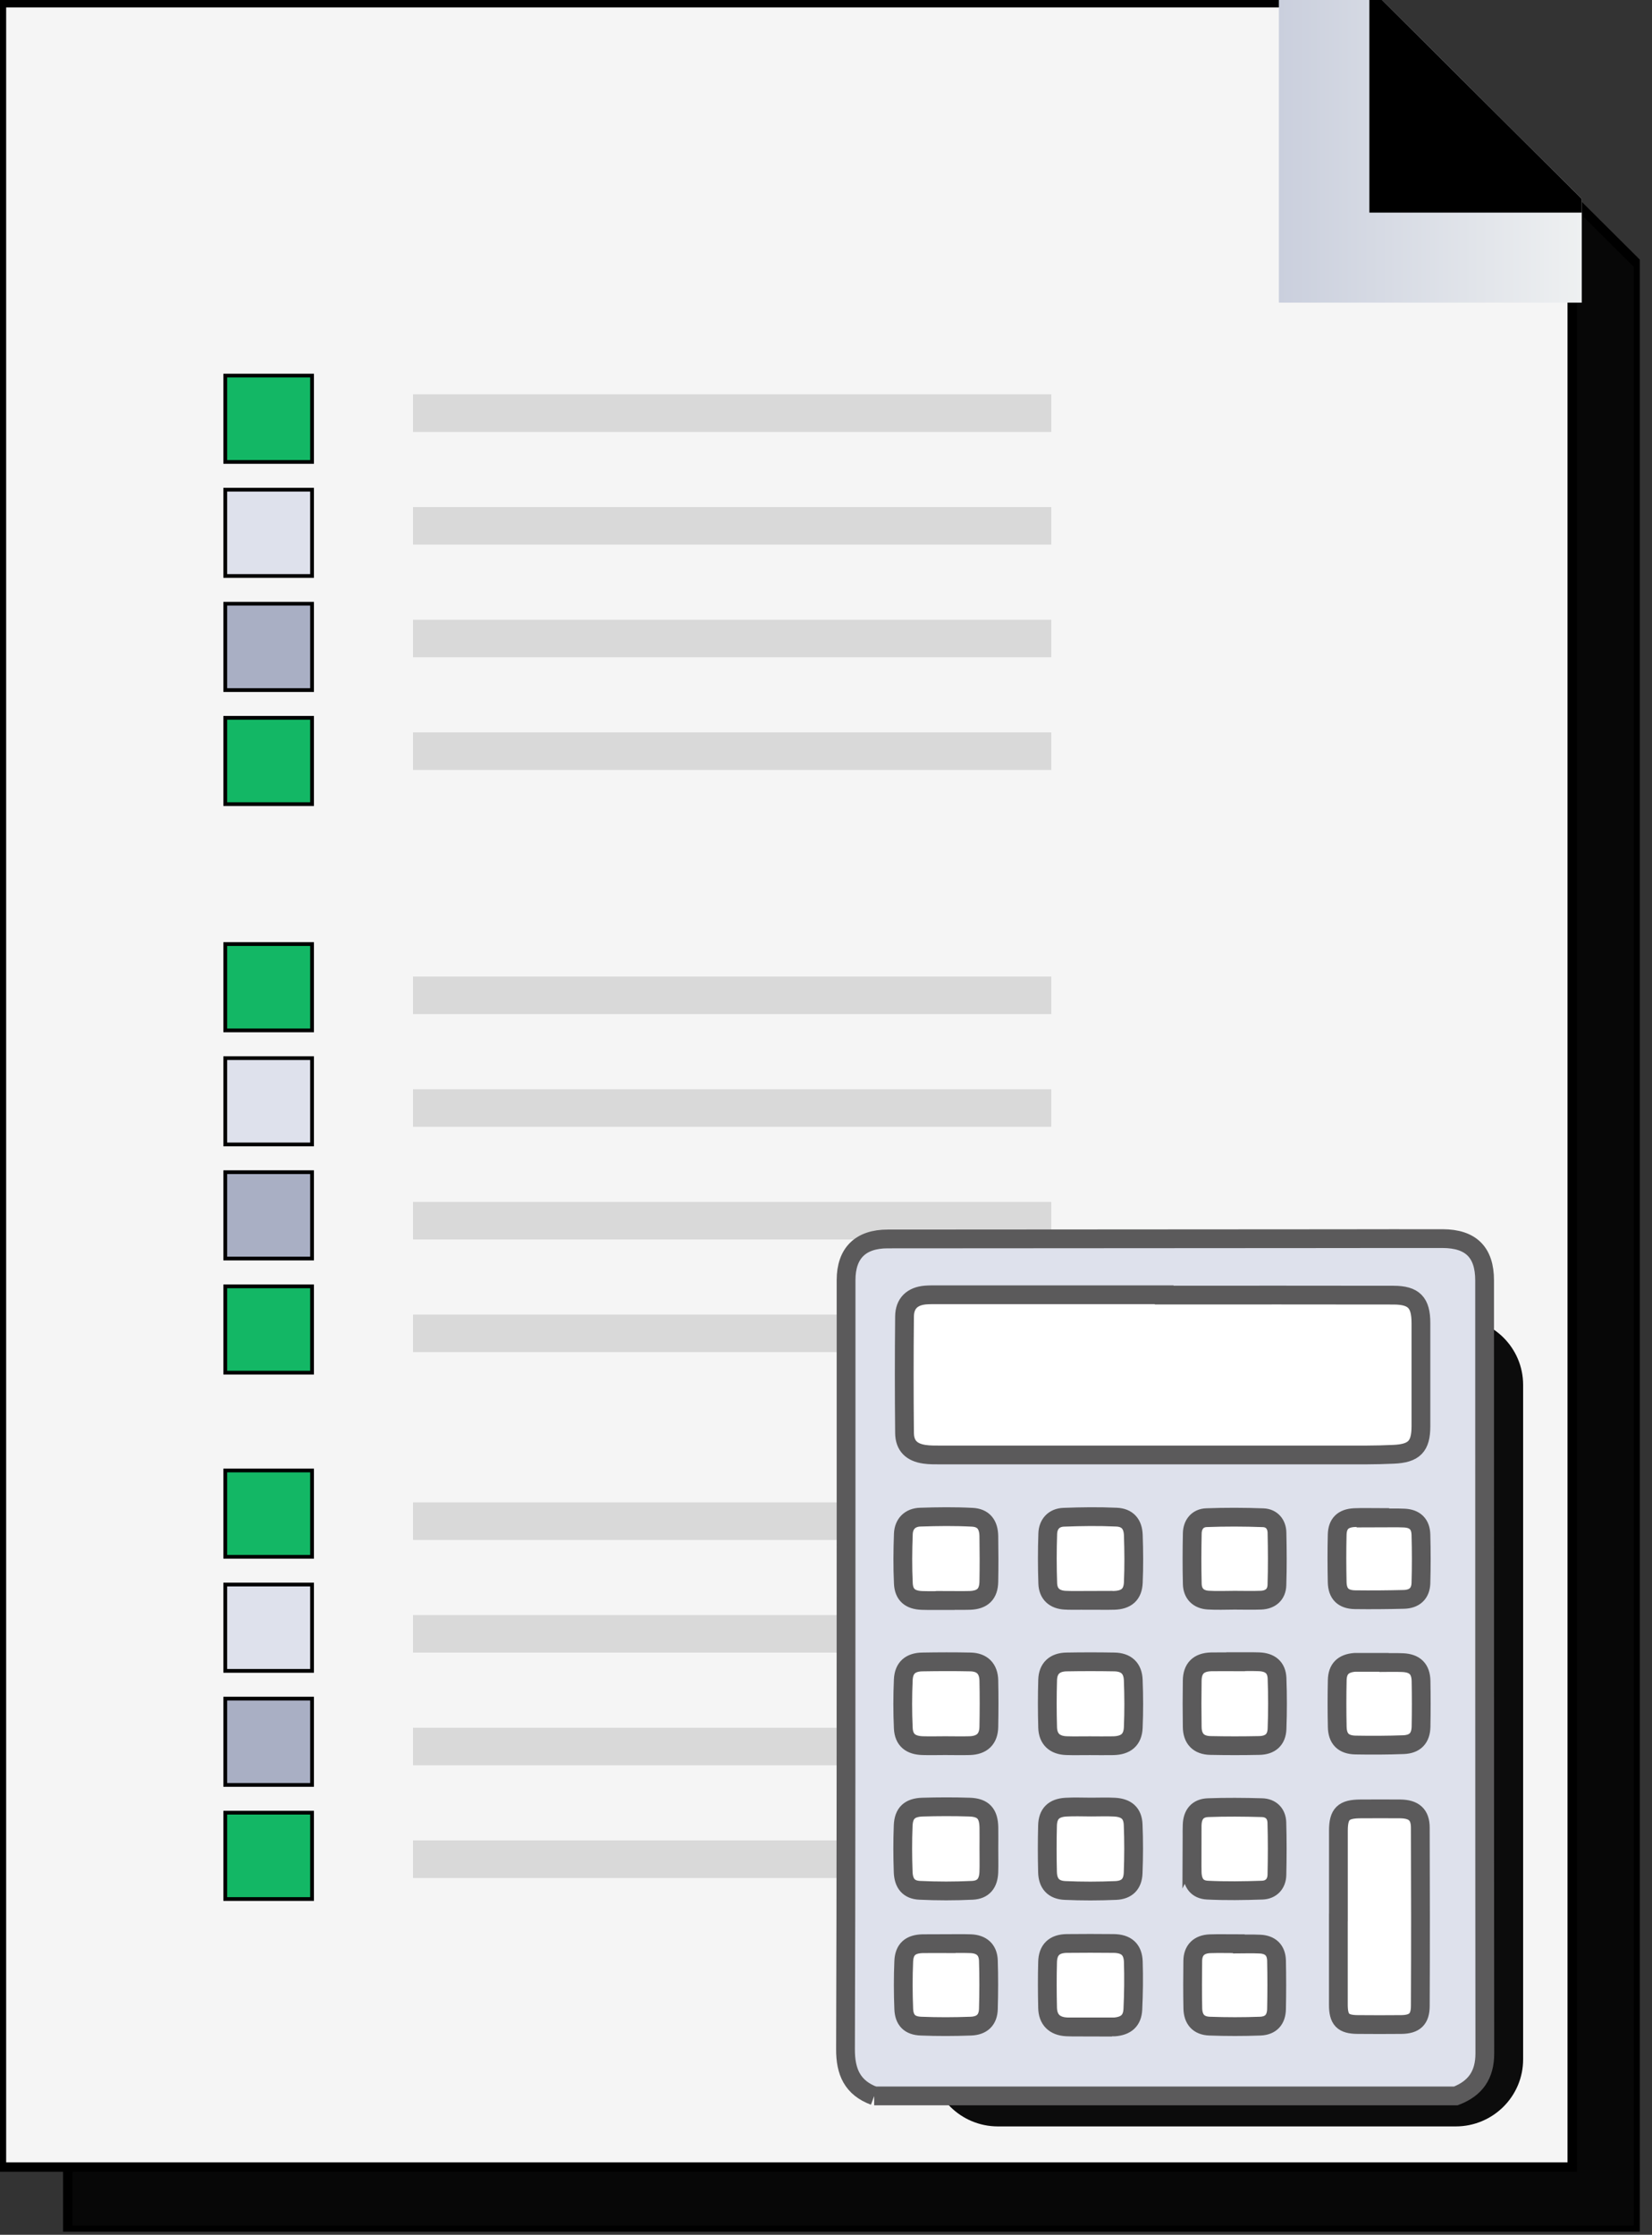 <svg width="88" height="119" viewBox="0 0 88 119" fill="none" xmlns="http://www.w3.org/2000/svg">
<rect x="0" y="0" width="88" height="119" fill="#333333" stroke="none"/>
<g clip-path="url(#clip0_2596_2173)">
<path d="M87.28 14.106V118.762H3.609V3.516H76.635L87.28 14.106Z" fill="#070707" stroke="black" stroke-width="0.5" stroke-miterlimit="10"/>
<path d="M83.749 10.737V115.393H0.078V0.146H73.104L83.749 10.737Z" fill="#F5F5F5" stroke="black" stroke-width="0.5" stroke-miterlimit="10"/>
<path d="M16.623 20H12V24.597H16.623V20Z" fill="#13B765" stroke="black" stroke-width="0.2" stroke-miterlimit="10"/>
<path d="M16.623 26.074H12V30.671H16.623V26.074Z" fill="#DEE1EC" stroke="black" stroke-width="0.2" stroke-miterlimit="10"/>
<path d="M16.623 32.148H12V36.746H16.623V32.148Z" fill="#A9AFC4" stroke="black" stroke-width="0.2" stroke-miterlimit="10"/>
<path d="M16.623 38.223H12V42.82H16.623V38.223Z" fill="#13B765" stroke="black" stroke-width="0.2" stroke-miterlimit="10"/>
<path d="M16.623 50.27H12V54.867H16.623V50.27Z" fill="#13B765" stroke="black" stroke-width="0.2" stroke-miterlimit="10"/>
<path d="M16.623 56.344H12V60.941H16.623V56.344Z" fill="#DEE1EC" stroke="black" stroke-width="0.2" stroke-miterlimit="10"/>
<path d="M16.623 62.418H12V67.015H16.623V62.418Z" fill="#A9AFC4" stroke="black" stroke-width="0.2" stroke-miterlimit="10"/>
<path d="M16.623 68.496H12V73.093H16.623V68.496Z" fill="#13B765" stroke="black" stroke-width="0.2" stroke-miterlimit="10"/>
<path d="M16.623 78.301H12V82.898H16.623V78.301Z" fill="#13B765" stroke="black" stroke-width="0.2" stroke-miterlimit="10"/>
<path d="M16.623 84.375H12V88.972H16.623V84.375Z" fill="#DEE1EC" stroke="black" stroke-width="0.2" stroke-miterlimit="10"/>
<path d="M16.623 90.449H12V95.046H16.623V90.449Z" fill="#A9AFC4" stroke="black" stroke-width="0.2" stroke-miterlimit="10"/>
<path d="M16.623 96.523H12V101.121H16.623V96.523Z" fill="#13B765" stroke="black" stroke-width="0.2" stroke-miterlimit="10"/>
<path style="mix-blend-mode:multiply" d="M84.258 10.591V16.114H68.125V0H73.616L84.258 10.591Z" fill="url(#paint0_linear_2596_2173)"/>
<path d="M84.257 10.591V11.32H72.945V0H73.616L84.257 10.591Z" fill="black"/>
<rect x="22" y="21" width="34" height="2" fill="#D9D9D9"/>
<rect x="22" y="52" width="34" height="2" fill="#D9D9D9"/>
<rect x="22" y="80" width="34" height="2" fill="#D9D9D9"/>
<rect x="22" y="27" width="34" height="2" fill="#D9D9D9"/>
<rect x="22" y="58" width="34" height="2" fill="#D9D9D9"/>
<rect x="22" y="86" width="34" height="2" fill="#D9D9D9"/>
<rect x="22" y="33" width="34" height="2" fill="#D9D9D9"/>
<rect x="22" y="64" width="34" height="2" fill="#D9D9D9"/>
<rect x="22" y="92" width="34" height="2" fill="#D9D9D9"/>
<rect x="22" y="39" width="34" height="2" fill="#D9D9D9"/>
<rect x="22" y="70" width="34" height="2" fill="#D9D9D9"/>
<rect x="22" y="98" width="34" height="2" fill="#D9D9D9"/>
<path d="M77.545 70.176H53.16C51.178 70.176 49.57 71.774 49.57 73.746V109.659C49.57 111.631 51.178 113.229 53.16 113.229H77.545C79.528 113.229 81.135 111.631 81.135 109.659V73.746C81.135 71.774 79.528 70.176 77.545 70.176Z" fill="#0C0C0C"/>
<path d="M77.854 66.769H46.289V109.823H77.854V66.769Z" fill="white"/>
<path d="M46.569 111.605C45.404 111.17 45.033 110.319 45.039 109.116C45.072 99.639 45.066 90.162 45.069 80.684C45.069 76.513 45.066 72.342 45.069 68.167C45.069 66.726 45.839 65.973 47.285 65.973C55.294 65.967 63.304 65.964 71.31 65.958C73.158 65.958 75.005 65.949 76.853 65.955C78.353 65.961 79.083 66.682 79.083 68.179C79.086 81.899 79.08 95.622 79.095 109.342C79.095 110.491 78.592 111.203 77.553 111.605H46.566H46.569ZM62.013 68.962C62.013 68.962 62.013 68.95 62.013 68.945C57.992 68.945 53.974 68.945 49.953 68.945C49.734 68.945 49.519 68.942 49.3 68.959C48.602 69.016 48.189 69.4 48.183 70.1C48.162 72.166 48.162 74.232 48.183 76.299C48.189 76.981 48.557 77.341 49.249 77.439C49.516 77.478 49.791 77.475 50.06 77.475C57.63 77.475 65.199 77.475 72.769 77.475C73.257 77.475 73.745 77.46 74.236 77.439C75.329 77.391 75.691 77.022 75.691 75.947C75.691 74.113 75.691 72.282 75.691 70.448C75.691 69.361 75.317 68.968 74.236 68.965C70.161 68.956 66.088 68.962 62.013 68.962ZM71.293 102.11C71.293 103.655 71.293 105.203 71.293 106.749C71.293 107.544 71.538 107.797 72.314 107.803C73.092 107.809 73.871 107.812 74.652 107.803C75.35 107.794 75.655 107.523 75.658 106.817C75.673 103.652 75.67 100.487 75.658 97.322C75.658 96.625 75.311 96.331 74.592 96.322C73.885 96.316 73.179 96.319 72.472 96.322C71.565 96.325 71.299 96.584 71.296 97.468C71.293 99.013 71.296 100.562 71.296 102.107L71.293 102.11ZM58.133 96.224C57.681 96.224 57.229 96.203 56.776 96.229C56.13 96.268 55.815 96.581 55.8 97.215C55.779 98.04 55.779 98.864 55.8 99.689C55.815 100.294 56.118 100.639 56.732 100.666C57.633 100.707 58.54 100.704 59.441 100.666C60.034 100.639 60.34 100.32 60.361 99.734C60.394 98.873 60.397 98.01 60.361 97.152C60.334 96.551 60.004 96.265 59.376 96.229C58.962 96.206 58.543 96.224 58.13 96.224H58.133ZM52.677 98.448C52.677 98.07 52.683 97.694 52.677 97.316C52.665 96.575 52.378 96.25 51.641 96.227C50.812 96.2 49.977 96.203 49.147 96.227C48.459 96.247 48.138 96.542 48.111 97.212C48.078 98.037 48.081 98.864 48.111 99.686C48.135 100.297 48.414 100.63 48.989 100.657C49.926 100.702 50.869 100.702 51.803 100.657C52.384 100.627 52.653 100.279 52.674 99.686C52.689 99.275 52.674 98.862 52.677 98.448ZM63.505 98.406C63.505 98.838 63.495 99.266 63.505 99.698C63.52 100.267 63.771 100.621 64.322 100.648C65.292 100.696 66.268 100.681 67.241 100.648C67.714 100.63 68.008 100.311 68.02 99.838C68.041 98.906 68.044 97.974 68.017 97.045C68.002 96.569 67.699 96.268 67.22 96.256C66.265 96.229 65.307 96.221 64.352 96.256C63.798 96.277 63.523 96.614 63.505 97.176C63.489 97.587 63.505 98.001 63.502 98.412L63.505 98.406ZM65.822 88.491C65.388 88.491 64.954 88.482 64.519 88.491C63.852 88.509 63.517 88.837 63.508 89.489C63.495 90.313 63.495 91.138 63.508 91.963C63.517 92.588 63.849 92.933 64.478 92.945C65.346 92.963 66.214 92.963 67.08 92.945C67.669 92.933 68.005 92.636 68.026 92.055C68.059 91.159 68.059 90.263 68.026 89.367C68.002 88.792 67.66 88.512 67.068 88.488C66.651 88.473 66.235 88.488 65.822 88.485V88.491ZM58.052 85.216C58.486 85.216 58.92 85.228 59.355 85.216C60.001 85.195 60.343 84.903 60.37 84.269C60.406 83.427 60.4 82.584 60.37 81.741C60.349 81.149 60.055 80.812 59.474 80.786C58.537 80.744 57.597 80.756 56.66 80.792C56.136 80.812 55.827 81.161 55.812 81.673C55.782 82.551 55.782 83.433 55.812 84.308C55.83 84.877 56.175 85.183 56.752 85.21C57.187 85.231 57.621 85.213 58.055 85.213L58.052 85.216ZM50.351 92.954C50.785 92.954 51.219 92.966 51.653 92.954C52.312 92.933 52.662 92.6 52.674 91.954C52.689 91.129 52.692 90.301 52.674 89.477C52.659 88.854 52.315 88.509 51.689 88.497C50.839 88.479 49.989 88.482 49.138 88.497C48.501 88.506 48.147 88.807 48.117 89.441C48.078 90.301 48.078 91.165 48.117 92.022C48.147 92.651 48.506 92.936 49.153 92.954C49.551 92.966 49.95 92.954 50.348 92.954H50.351ZM58.055 92.957C58.471 92.957 58.887 92.966 59.304 92.957C59.974 92.942 60.34 92.639 60.367 91.993C60.403 91.15 60.4 90.304 60.367 89.462C60.343 88.828 59.989 88.509 59.361 88.497C58.51 88.482 57.66 88.482 56.812 88.497C56.181 88.509 55.824 88.84 55.806 89.456C55.782 90.298 55.782 91.144 55.806 91.987C55.824 92.603 56.184 92.933 56.809 92.954C57.226 92.969 57.642 92.954 58.058 92.957H58.055ZM50.36 85.219C50.794 85.219 51.228 85.231 51.662 85.219C52.339 85.195 52.662 84.882 52.674 84.222C52.689 83.415 52.686 82.608 52.674 81.801C52.665 81.179 52.387 80.821 51.785 80.792C50.866 80.744 49.944 80.756 49.021 80.786C48.48 80.803 48.141 81.143 48.12 81.679C48.087 82.557 48.078 83.439 48.12 84.314C48.15 84.927 48.486 85.198 49.111 85.222C49.528 85.237 49.944 85.222 50.36 85.225V85.219ZM58.064 107.931C58.462 107.931 58.861 107.931 59.259 107.931C59.295 107.931 59.331 107.931 59.367 107.931C59.983 107.883 60.316 107.597 60.346 106.993C60.385 106.15 60.397 105.305 60.37 104.462C60.349 103.801 59.992 103.497 59.325 103.488C58.492 103.479 57.66 103.479 56.827 103.488C56.166 103.497 55.818 103.822 55.803 104.48C55.782 105.287 55.785 106.097 55.803 106.903C55.815 107.544 56.172 107.895 56.818 107.928C57.235 107.949 57.651 107.931 58.067 107.934L58.064 107.931ZM65.768 85.21C66.238 85.21 66.708 85.225 67.175 85.207C67.678 85.186 68.005 84.903 68.02 84.403C68.05 83.474 68.044 82.539 68.023 81.61C68.014 81.164 67.744 80.836 67.289 80.818C66.283 80.78 65.271 80.777 64.265 80.815C63.792 80.833 63.52 81.179 63.511 81.649C63.492 82.545 63.489 83.442 63.511 84.338C63.523 84.859 63.834 85.171 64.358 85.204C64.825 85.234 65.295 85.21 65.765 85.21H65.768ZM50.402 103.5C49.986 103.5 49.569 103.491 49.153 103.5C48.501 103.515 48.168 103.795 48.141 104.441C48.105 105.284 48.108 106.126 48.141 106.969C48.165 107.57 48.459 107.868 49.06 107.889C49.944 107.925 50.833 107.922 51.716 107.889C52.318 107.868 52.633 107.55 52.65 106.978C52.674 106.117 52.677 105.254 52.65 104.396C52.63 103.825 52.288 103.521 51.704 103.5C51.27 103.485 50.836 103.497 50.402 103.497V103.5ZM65.807 103.515C65.807 103.515 65.807 103.506 65.807 103.5C65.355 103.5 64.903 103.488 64.454 103.503C63.873 103.524 63.543 103.846 63.537 104.414C63.526 105.257 63.523 106.1 63.54 106.942C63.552 107.529 63.849 107.868 64.43 107.889C65.331 107.922 66.235 107.922 67.136 107.889C67.699 107.865 67.987 107.541 67.999 106.981C68.017 106.12 68.017 105.26 67.999 104.399C67.984 103.846 67.672 103.545 67.112 103.521C66.681 103.5 66.247 103.518 65.813 103.518L65.807 103.515ZM73.475 88.533C73.475 88.533 73.475 88.521 73.475 88.518C73.077 88.518 72.679 88.518 72.281 88.518C72.245 88.518 72.209 88.518 72.173 88.518C71.556 88.566 71.245 88.86 71.233 89.474C71.215 90.298 71.215 91.126 71.233 91.951C71.245 92.591 71.562 92.91 72.212 92.921C73.062 92.936 73.912 92.933 74.763 92.901C75.38 92.877 75.685 92.552 75.697 91.939C75.712 91.132 75.712 90.322 75.697 89.515C75.685 88.875 75.371 88.563 74.724 88.533C74.308 88.515 73.891 88.53 73.475 88.53V88.533ZM73.505 80.83C73.505 80.83 73.505 80.815 73.505 80.809C73.053 80.809 72.601 80.792 72.149 80.812C71.544 80.842 71.245 81.131 71.23 81.721C71.209 82.563 71.212 83.409 71.23 84.251C71.245 84.871 71.553 85.171 72.179 85.183C73.047 85.195 73.915 85.186 74.784 85.165C75.347 85.15 75.673 84.85 75.691 84.302C75.715 83.442 75.715 82.578 75.691 81.718C75.676 81.158 75.371 80.863 74.805 80.836C74.371 80.815 73.936 80.833 73.502 80.833L73.505 80.83Z" fill="#DEE1EC" stroke="#5B5A5B" stroke-miterlimit="10"/>
</g>
<defs>
<linearGradient id="paint0_linear_2596_2173" x1="68.125" y1="8.057" x2="84.258" y2="8.057" gradientUnits="userSpaceOnUse">
<stop stop-color="#CACFDD"/>
<stop offset="1" stop-color="#EEF0F1"/>
</linearGradient>
<clipPath id="clip0_2596_2173">
<rect width="87.35" height="118.837" fill="white"/>
</clipPath>
</defs>
</svg>
